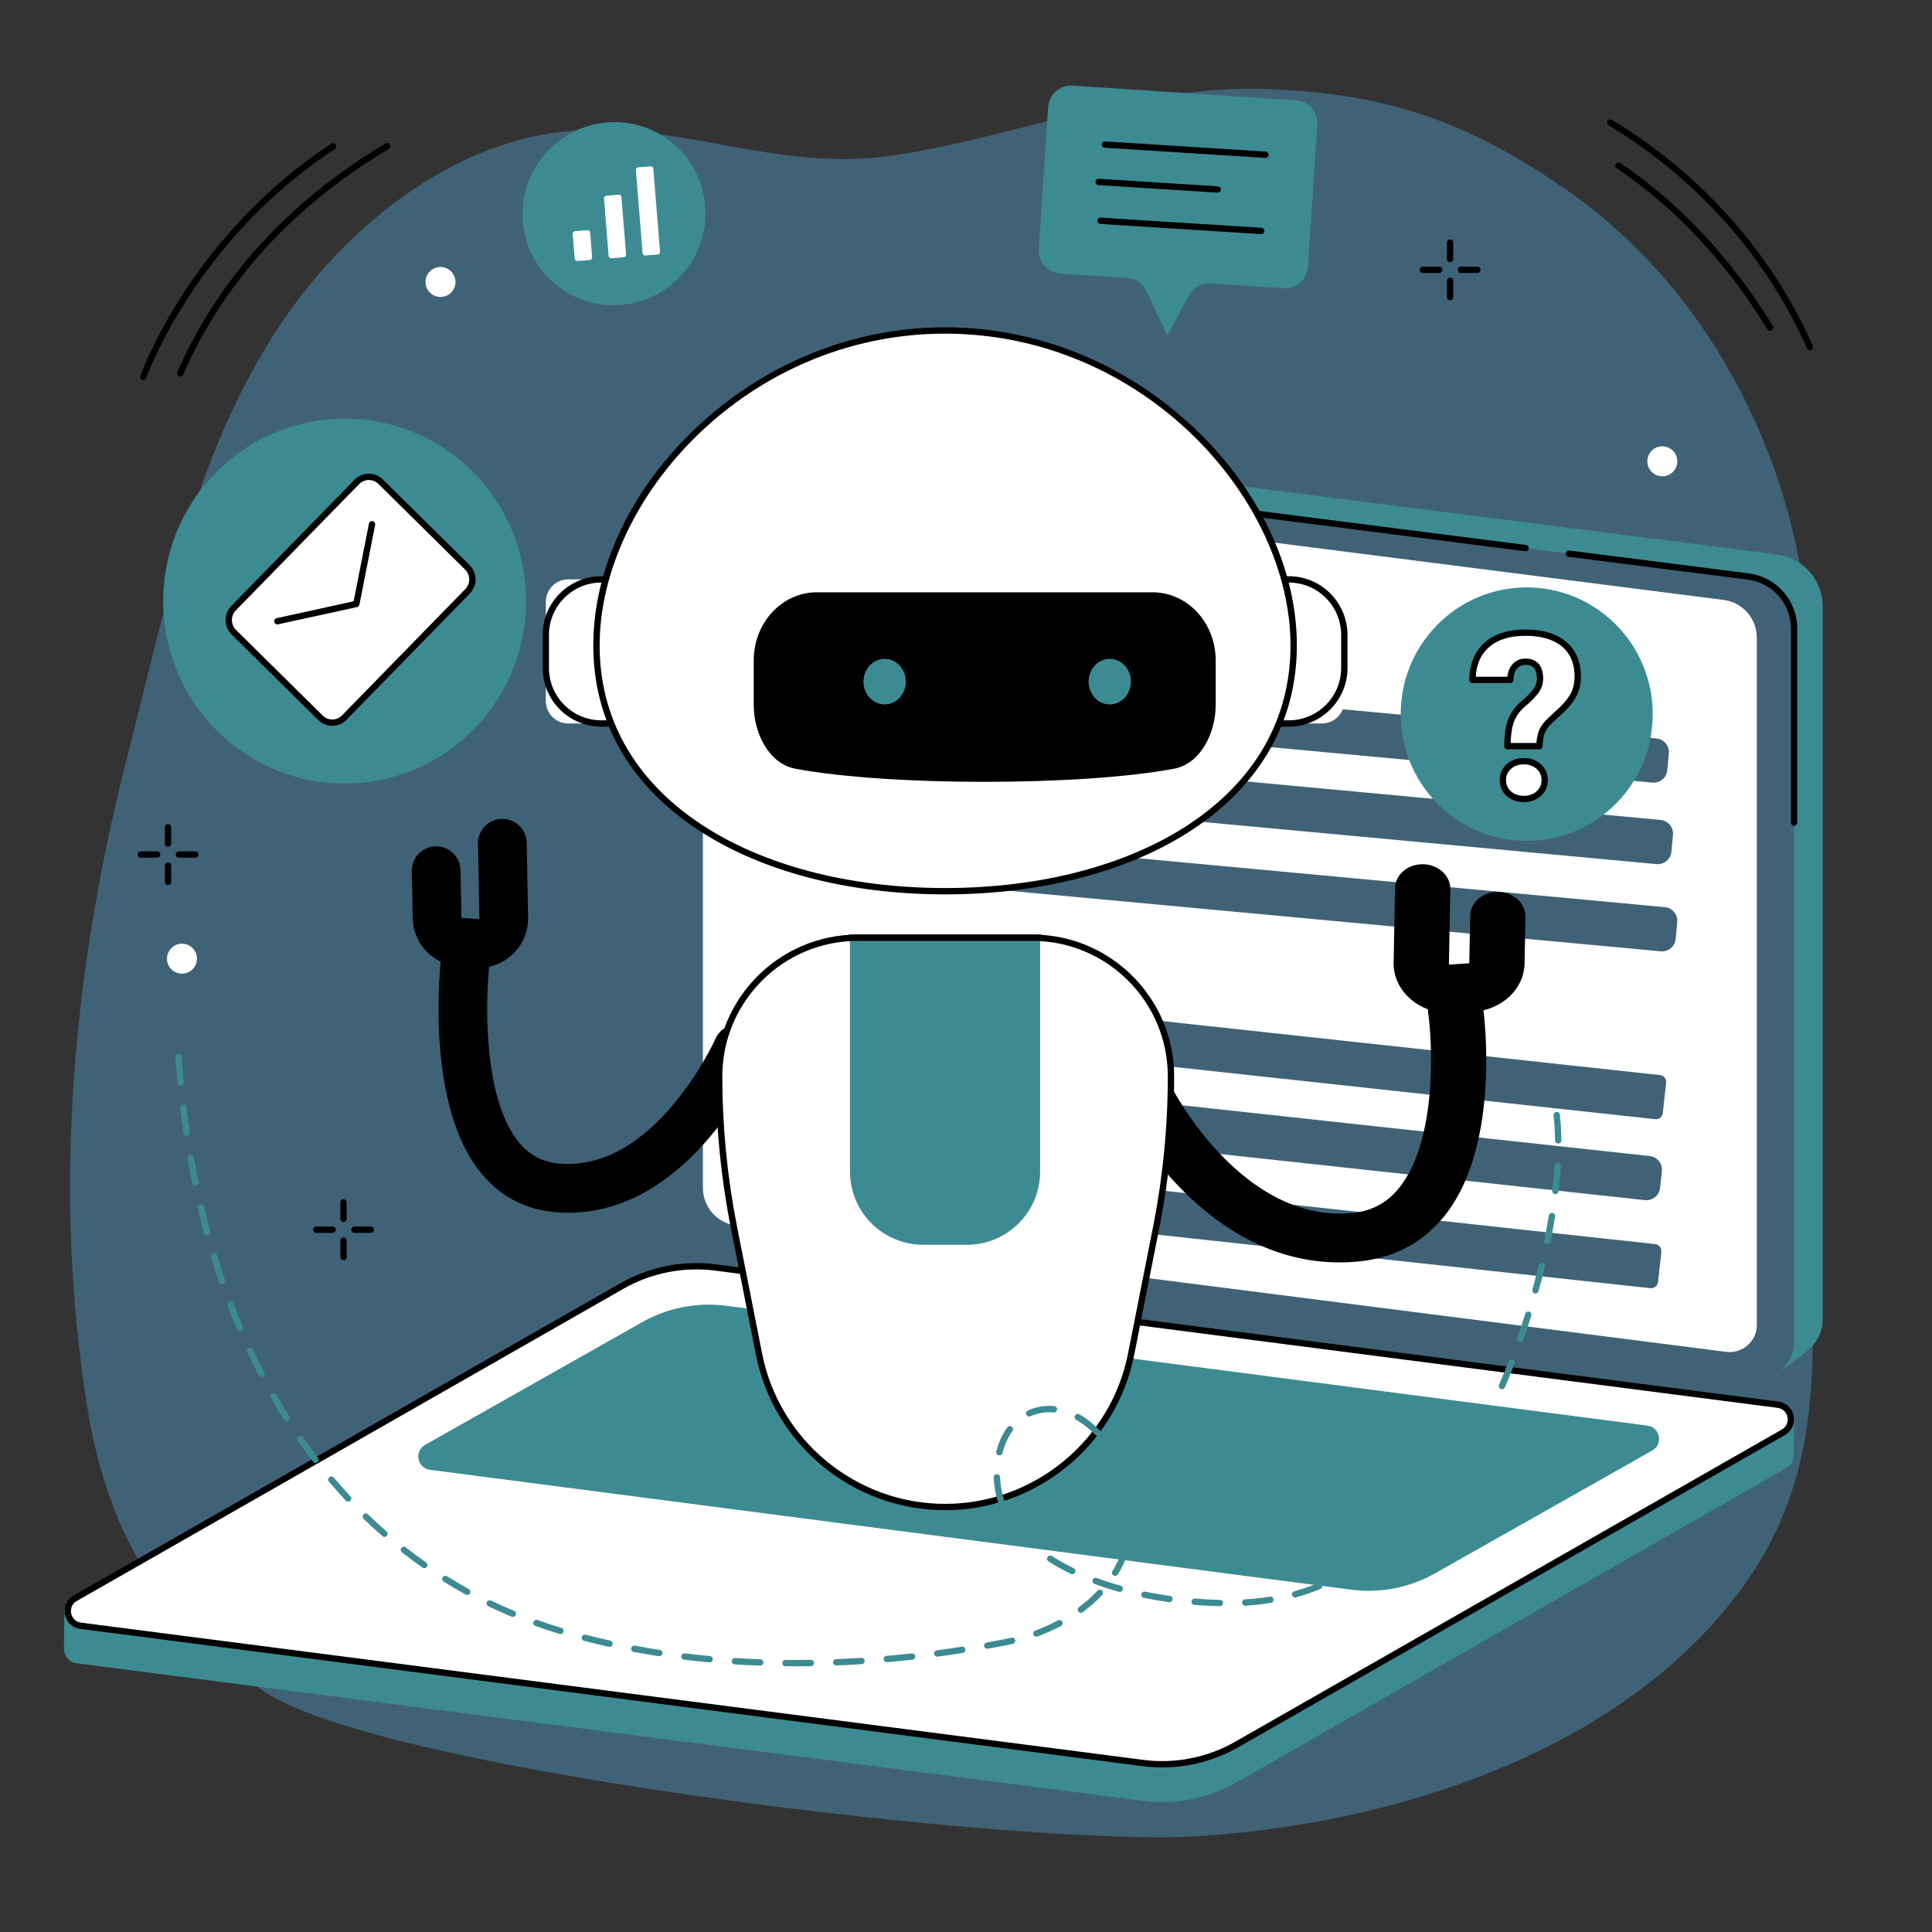 <svg xmlns="http://www.w3.org/2000/svg" xmlns:xlink="http://www.w3.org/1999/xlink" width="1000" viewBox="0 0 750 750" height="1000" preserveAspectRatio="xMidYMid meet"><rect x="0" y="0" width="750" height="750" fill="#333333" stroke="none"/><defs><clipPath id="d2ff3117e0"><path d="M 263 163 L 707.875 163 L 707.875 533 L 263 533 Z M 263 163 " clip-rule="nonzero"></path></clipPath></defs><path fill="#406277" d="M 431.855 41.02 C 403.543 47.145 375.73 55.973 346.66 60.363 C 301.074 67.25 262.074 46.082 217.773 51.203 C 174.898 56.152 136.113 87.145 111.797 121.707 C 76.066 172.512 64.957 233.363 49.773 292.289 C 28.367 375.367 20.242 461.32 33.926 546.613 C 41.047 591.008 60.797 630.402 103.84 657.457 C 152.836 688.254 399.184 717.051 465.395 712.797 C 534.926 708.328 617.871 684.434 667.074 627.941 C 707.039 582.055 704.465 538.367 703.27 482.652 C 701.652 407.359 704.258 332.043 702.629 256.746 C 701.152 188.406 668.32 116.066 609.273 74.551 C 570.766 47.469 538.688 36.223 491.832 34.578 C 471.219 33.855 451.418 36.785 431.855 41.02 " fill-opacity="1" fill-rule="nonzero"></path><g clip-path="url(#d2ff3117e0)"><path fill="#3d8b92" d="M 691.012 532.445 L 287.27 476.301 C 277.133 475.004 269.535 466.379 269.535 456.164 L 263.996 174.547 C 263.996 174.547 273.199 167.914 278.418 165.371 C 281.07 164.074 284.129 163.512 287.309 163.918 L 689.844 215.25 C 699.984 216.547 707.582 225.168 707.582 235.391 L 707.582 511.984 C 707.582 516.934 705.32 521.297 701.82 524.172 C 698.602 526.824 691.012 532.445 691.012 532.445 " fill-opacity="1" fill-rule="nonzero"></path></g><path fill="#406277" d="M 678.688 536.188 L 276.148 484.852 C 266.012 483.559 258.414 474.934 258.414 464.715 L 258.414 188.117 C 258.414 178.613 266.758 171.266 276.188 172.469 L 678.727 223.801 C 688.867 225.098 696.461 233.723 696.461 243.945 L 696.461 520.543 C 696.461 530.043 688.117 537.391 678.688 536.188 " fill-opacity="1" fill-rule="nonzero"></path><path fill="#000000" d="M 696.457 320.57 C 695.777 320.57 695.227 320.023 695.227 319.344 L 695.227 243.945 C 695.227 234.371 688.066 226.234 678.566 225.027 L 608.906 216.145 C 608.23 216.055 607.758 215.441 607.844 214.766 C 607.93 214.09 608.535 213.617 609.215 213.703 L 678.879 222.59 C 689.605 223.953 697.688 233.137 697.688 243.945 L 697.688 319.344 C 697.688 320.023 697.133 320.57 696.457 320.57 " fill-opacity="1" fill-rule="nonzero"></path><path fill="#000000" d="M 258.418 250.527 C 257.738 250.527 257.188 249.973 257.188 249.297 L 257.188 188.117 C 257.188 183.234 259.289 178.582 262.953 175.355 C 266.617 172.125 271.5 170.633 276.344 171.25 L 592.371 211.551 C 593.051 211.637 593.52 212.25 593.438 212.93 C 593.352 213.602 592.73 214.074 592.059 213.988 L 276.035 173.691 C 271.883 173.156 267.715 174.438 264.578 177.199 C 261.445 179.965 259.645 183.941 259.645 188.117 L 259.645 249.297 C 259.645 249.973 259.098 250.527 258.418 250.527 " fill-opacity="1" fill-rule="nonzero"></path><path fill="#ffffff" d="M 670.133 524.789 L 285.766 475.77 C 278.395 474.832 272.871 468.555 272.871 461.125 L 272.871 194.324 C 272.871 187.977 278.445 183.07 284.742 183.871 L 669.105 232.891 C 676.473 233.832 682 240.102 682 247.535 L 682 514.34 C 682 520.684 676.426 525.59 670.133 524.789 " fill-opacity="1" fill-rule="nonzero"></path><path fill="#3d8b92" d="M 443.848 699.086 L 29.852 645.695 C 26.609 645.277 24.785 642.566 24.824 639.855 C 24.855 637.984 25.008 624.805 25.008 624.805 L 243.906 499.664 C 254.875 493.398 269.062 490.98 281.59 492.586 L 690.355 545.316 C 692.82 545.633 694.93 547.23 695.906 549.512 L 696.562 551.051 C 696.562 551.051 696.211 562.039 696.352 564.609 C 696.465 566.613 695.566 568.688 693.457 569.887 L 480.055 691.902 C 469.082 698.168 456.379 700.688 443.848 699.086 " fill-opacity="1" fill-rule="nonzero"></path><path fill="#ffffff" d="M 443.844 684.422 L 31.332 631.133 C 25.855 630.43 24.418 623.168 29.211 620.43 L 241.469 499.199 C 252.438 492.934 265.145 490.414 277.676 492.02 L 690.188 545.305 C 695.664 546.008 697.102 553.27 692.309 556.012 L 480.051 677.242 C 469.082 683.504 456.375 686.023 443.844 684.422 " fill-opacity="1" fill-rule="nonzero"></path><path fill="#000000" d="M 444 683.203 C 456.191 684.762 468.773 682.266 479.441 676.168 L 691.707 554.938 C 693.789 553.75 694.203 551.676 693.898 550.133 C 693.59 548.59 692.414 546.828 690.035 546.523 L 277.516 493.238 C 265.332 491.676 252.75 494.172 242.082 500.266 L 29.82 621.496 C 27.738 622.688 27.32 624.762 27.625 626.305 C 27.934 627.848 29.105 629.605 31.488 629.91 L 444.008 683.203 Z M 451.141 686.113 C 448.652 686.113 446.164 685.957 443.695 685.641 C 443.688 685.641 443.688 685.641 443.688 685.641 L 31.172 632.348 C 28.148 631.961 25.809 629.777 25.215 626.781 C 24.621 623.789 25.949 620.879 28.598 619.359 L 240.863 498.129 C 251.988 491.773 265.121 489.172 277.832 490.801 L 690.348 544.086 C 693.375 544.473 695.719 546.656 696.309 549.652 C 696.902 552.648 695.578 555.562 692.926 557.074 L 480.664 678.305 C 471.699 683.426 461.438 686.113 451.141 686.113 " fill-opacity="1" fill-rule="nonzero"></path><path fill="#3d8b92" d="M 524.613 617.125 L 166.91 570.582 C 161.965 569.949 160.664 563.391 164.992 560.914 L 249.098 513.363 C 259.004 507.703 270.484 505.43 281.801 506.879 L 639.5 553.422 C 644.449 554.055 645.75 560.621 641.418 563.09 L 557.309 610.645 C 547.406 616.301 535.926 618.578 524.613 617.125 " fill-opacity="1" fill-rule="nonzero"></path><path fill="#406277" d="M 347.473 468.242 L 640.695 500.074 C 642.168 500.234 643.492 499.168 643.652 497.699 L 644.934 485.91 C 645.094 484.438 644.027 483.117 642.559 482.957 L 349.332 451.125 C 347.859 450.969 346.535 452.031 346.379 453.5 L 345.098 465.289 C 344.938 466.762 346.004 468.086 347.473 468.242 " fill-opacity="1" fill-rule="nonzero"></path><path fill="#406277" d="M 380.906 437.922 L 638.566 465.891 C 641.496 466.207 644.129 464.094 644.445 461.164 L 645.152 454.652 C 645.469 451.723 643.355 449.09 640.426 448.773 L 382.762 420.805 C 379.836 420.488 377.203 422.602 376.887 425.535 L 376.18 432.043 C 375.863 434.973 377.977 437.605 380.906 437.922 " fill-opacity="1" fill-rule="nonzero"></path><path fill="#406277" d="M 310.059 398.371 L 642.551 434.465 C 644.023 434.621 645.348 433.559 645.508 432.09 L 646.785 420.301 C 646.945 418.828 645.883 417.508 644.41 417.348 L 311.914 381.254 C 310.441 381.094 309.121 382.156 308.961 383.633 L 307.684 395.418 C 307.523 396.895 308.586 398.211 310.059 398.371 " fill-opacity="1" fill-rule="nonzero"></path><path fill="#406277" d="M 356.297 342.512 L 644.695 369.301 C 647.633 369.574 650.223 367.418 650.5 364.484 L 651.105 357.961 C 651.379 355.027 649.223 352.426 646.289 352.156 L 357.891 325.371 C 354.957 325.098 352.359 327.258 352.086 330.188 L 351.48 336.711 C 351.207 339.637 353.363 342.242 356.297 342.512 " fill-opacity="1" fill-rule="nonzero"></path><path fill="#406277" d="M 384.969 311.473 L 643.039 335.441 C 645.973 335.711 648.57 333.559 648.844 330.625 L 649.449 324.102 C 649.719 321.168 647.562 318.57 644.625 318.297 L 386.562 294.328 C 383.633 294.055 381.031 296.211 380.762 299.148 L 380.156 305.668 C 379.883 308.602 382.043 311.199 384.969 311.473 " fill-opacity="1" fill-rule="nonzero"></path><path fill="#406277" d="M 313.707 273.367 L 641.441 303.805 C 644.371 304.082 646.969 301.922 647.242 298.992 L 647.852 292.469 C 648.121 289.535 645.965 286.938 643.031 286.66 L 315.297 256.227 C 312.363 255.949 309.766 258.109 309.492 261.039 L 308.887 267.562 C 308.613 270.496 310.77 273.094 313.707 273.367 " fill-opacity="1" fill-rule="nonzero"></path><path fill="#000000" d="M 170.266 395.473 C 170.609 414 173.715 439.023 186.332 454.867 C 193.609 464 203.082 469.234 214.5 470.434 C 265.754 475.809 293.875 413.559 295.047 410.906 C 297.16 406.125 295 400.543 290.219 398.434 C 285.445 396.324 279.867 398.477 277.746 403.25 C 277.516 403.77 254.004 455.555 216.473 451.617 C 210.203 450.957 205.184 448.164 201.133 443.082 C 187.258 425.66 188.445 387.094 190.074 373.707 C 190.707 368.52 187.012 363.801 181.824 363.172 C 176.641 362.539 171.922 366.234 171.293 371.418 C 171.176 372.371 170.023 382.277 170.266 395.473 " fill-opacity="1" fill-rule="nonzero"></path><path fill="#000000" d="M 159.867 338.168 L 160.203 356.332 C 160.387 366.258 167.984 374.348 177.879 375.152 L 184.211 375.664 C 189.617 376.105 194.988 374.227 198.941 370.512 C 202.895 366.801 205.105 361.559 205.004 356.133 L 204.469 327.16 C 204.371 321.938 200.059 317.781 194.836 317.879 C 189.613 317.977 185.453 322.285 185.551 327.508 L 186.09 356.484 C 186.09 356.539 186.09 356.625 185.988 356.723 C 185.883 356.82 185.797 356.812 185.746 356.809 L 179.414 356.293 C 179.246 356.277 179.121 356.145 179.117 355.98 L 178.781 337.82 C 178.684 332.594 174.371 328.438 169.148 328.535 C 163.926 328.633 159.77 332.945 159.867 338.168 " fill-opacity="1" fill-rule="nonzero"></path><path fill="#000000" d="M 576.938 414.895 C 576.594 433.43 573.133 458.441 558.855 474.254 C 550.625 483.371 539.887 488.582 526.938 489.75 C 468.801 495 436.738 432.676 435.402 430.02 C 432.988 425.238 435.434 419.652 440.848 417.555 C 446.258 415.457 452.598 417.625 455.012 422.402 C 455.273 422.926 482.082 474.773 524.656 470.93 C 531.762 470.289 537.453 467.508 542.035 462.434 C 557.734 445.047 556.289 406.473 554.41 393.078 C 553.68 387.887 557.859 383.184 563.742 382.566 C 569.625 381.945 574.984 385.652 575.711 390.844 C 575.844 391.793 577.18 401.699 576.938 414.895 " fill-opacity="1" fill-rule="nonzero"></path><path fill="#000000" d="M 592.172 355.879 L 591.836 374.043 C 591.648 383.965 583.051 392.039 571.828 392.816 L 564.648 393.312 C 558.512 393.742 552.418 391.852 547.918 388.129 C 543.422 384.398 540.902 379.152 541.004 373.73 L 541.539 344.758 C 541.637 339.535 546.52 335.391 552.445 335.496 C 558.371 335.609 563.098 339.93 563 345.152 L 562.465 374.129 C 562.465 374.18 562.465 374.27 562.582 374.367 C 562.699 374.465 562.797 374.457 562.863 374.453 L 570.039 373.953 C 570.227 373.941 570.367 373.809 570.371 373.645 L 570.715 355.48 C 570.809 350.254 575.691 346.109 581.617 346.223 C 587.547 346.328 592.27 350.656 592.172 355.879 " fill-opacity="1" fill-rule="nonzero"></path><path fill="#ffffff" d="M 513.156 280.859 L 493.164 280.859 L 493.164 224.918 L 513.156 224.918 C 517.965 224.918 521.863 228.82 521.863 233.629 L 521.863 272.152 C 521.863 276.961 517.965 280.859 513.156 280.859 " fill-opacity="1" fill-rule="nonzero"></path><path fill="#000000" d="M 494.391 279.625 L 500.312 279.625 C 511.523 279.625 520.637 270.512 520.637 259.309 L 520.637 246.469 C 520.637 235.266 511.523 226.145 500.312 226.145 L 494.391 226.145 Z M 500.312 282.086 L 493.164 282.086 C 492.484 282.086 491.934 281.535 491.934 280.859 L 491.934 224.918 C 491.934 224.238 492.484 223.688 493.164 223.688 L 500.312 223.688 C 512.875 223.688 523.098 233.906 523.098 246.469 L 523.098 259.309 C 523.098 271.867 512.875 282.086 500.312 282.086 " fill-opacity="1" fill-rule="nonzero"></path><path fill="#ffffff" d="M 220.594 280.855 L 240.59 280.855 L 240.59 224.918 L 220.594 224.918 C 215.785 224.918 211.887 228.816 211.887 233.621 L 211.887 272.148 C 211.887 276.957 215.785 280.855 220.594 280.855 " fill-opacity="1" fill-rule="nonzero"></path><path fill="#000000" d="M 233.438 226.148 C 222.23 226.148 213.113 235.262 213.113 246.473 L 213.113 259.305 C 213.113 270.512 222.23 279.629 233.438 279.629 L 239.359 279.629 L 239.359 226.148 Z M 240.586 282.09 L 233.438 282.09 C 220.875 282.09 210.656 271.867 210.656 259.305 L 210.656 246.473 C 210.656 233.91 220.875 223.688 233.438 223.688 L 240.586 223.688 C 241.266 223.688 241.816 224.242 241.816 224.918 L 241.816 280.859 C 241.816 281.535 241.266 282.09 240.586 282.09 " fill-opacity="1" fill-rule="nonzero"></path><path fill="#ffffff" d="M 231.547 250.574 C 231.547 190.469 292.137 128.285 366.875 128.285 C 441.617 128.285 502.207 190.469 502.207 250.574 C 502.207 310.688 441.617 345.965 366.875 345.965 C 292.137 345.965 231.547 310.688 231.547 250.574 " fill-opacity="1" fill-rule="nonzero"></path><path fill="#000000" d="M 366.875 129.52 C 290.125 129.52 232.777 193.434 232.777 250.574 C 232.777 278.801 246.293 302.734 271.867 319.789 C 295.988 335.879 329.73 344.734 366.875 344.734 C 404.023 344.734 437.762 335.879 461.883 319.789 C 487.453 302.734 500.973 278.801 500.973 250.574 C 500.973 193.434 443.625 129.52 366.875 129.52 Z M 366.875 347.199 C 329.25 347.199 295.02 338.191 270.5 321.832 C 244.211 304.301 230.316 279.664 230.316 250.574 C 230.316 220.777 244.906 189.945 270.34 165.996 C 297.008 140.887 331.293 127.059 366.875 127.059 C 402.457 127.059 436.742 140.887 463.41 165.996 C 488.844 189.945 503.438 220.777 503.438 250.574 C 503.438 279.664 489.543 304.301 463.25 321.832 C 438.73 338.191 404.5 347.199 366.875 347.199 " fill-opacity="1" fill-rule="nonzero"></path><path fill="#ffffff" d="M 400.773 364.023 L 332.977 364.023 C 303.266 364.023 279.176 388.109 279.176 417.828 C 279.176 437.457 281.094 457.043 284.895 476.301 L 294.641 525.664 C 301.453 560.164 331.707 585.031 366.875 585.031 C 402.043 585.031 432.297 560.164 439.109 525.664 L 448.855 476.301 C 452.66 457.043 454.574 437.457 454.574 417.828 C 454.574 388.109 430.488 364.023 400.773 364.023 " fill-opacity="1" fill-rule="nonzero"></path><path fill="#000000" d="M 332.977 365.254 C 303.988 365.254 280.406 388.84 280.406 417.828 C 280.406 437.332 282.324 456.926 286.098 476.062 L 295.848 525.426 C 302.527 559.25 332.398 583.801 366.875 583.801 C 401.352 583.801 431.223 559.25 437.906 525.426 L 447.652 476.062 C 451.43 456.926 453.344 437.332 453.344 417.828 C 453.344 388.84 429.762 365.254 400.773 365.254 Z M 366.875 586.262 C 331.227 586.262 300.34 560.875 293.434 525.902 L 283.688 476.539 C 279.875 457.246 277.945 437.492 277.945 417.828 C 277.945 387.48 302.637 362.793 332.977 362.793 L 400.773 362.793 C 431.121 362.793 455.805 387.48 455.805 417.828 C 455.805 437.492 453.875 457.246 450.062 476.539 L 440.316 525.902 C 433.414 560.875 402.527 586.262 366.875 586.262 " fill-opacity="1" fill-rule="nonzero"></path><path fill="#3d8b92" d="M 375.344 483.23 L 358.41 483.23 C 342.703 483.23 329.973 470.504 329.973 454.801 L 329.973 364.023 L 403.777 364.023 L 403.777 454.801 C 403.777 470.504 391.047 483.23 375.344 483.23 " fill-opacity="1" fill-rule="nonzero"></path><path fill="#000000" d="M 403.777 365.254 L 329.973 365.254 C 329.293 365.254 328.746 364.699 328.746 364.023 C 328.746 363.344 329.293 362.793 329.973 362.793 L 403.777 362.793 C 404.457 362.793 405.008 363.344 405.008 364.023 C 405.008 364.699 404.457 365.254 403.777 365.254 " fill-opacity="1" fill-rule="nonzero"></path><path fill="#000000" d="M 447.422 229.93 L 317.102 229.93 C 303.566 229.93 292.594 241.754 292.594 256.348 L 292.594 273.578 C 292.594 284.699 298.531 296.496 308.77 298.422 C 344.887 305.207 419.641 305.207 455.754 298.422 C 465.996 296.496 471.934 284.699 471.934 273.578 L 471.934 256.348 C 471.934 241.754 460.961 229.93 447.422 229.93 " fill-opacity="1" fill-rule="nonzero"></path><path fill="#3d8b92" d="M 351.645 264.605 C 351.645 269.496 347.969 273.461 343.43 273.461 C 338.898 273.461 335.215 269.496 335.215 264.605 C 335.215 259.719 338.898 255.762 343.43 255.762 C 347.969 255.762 351.645 259.719 351.645 264.605 " fill-opacity="1" fill-rule="nonzero"></path><path fill="#3d8b92" d="M 439.02 264.605 C 439.02 269.496 435.34 273.461 430.809 273.461 C 426.27 273.461 422.594 269.496 422.594 264.605 C 422.594 259.719 426.27 255.762 430.809 255.762 C 435.34 255.762 439.02 259.719 439.02 264.605 " fill-opacity="1" fill-rule="nonzero"></path><path fill="#3d8b92" d="M 498.242 111.887 L 470.004 110.027 C 466.527 109.801 463.234 111.621 461.566 114.684 L 453.125 130.266 L 445.055 113.02 C 443.68 110.074 440.805 108.105 437.555 107.895 L 411.59 106.184 C 406.664 105.863 402.941 101.609 403.27 96.691 L 406.895 41.57 C 407.219 36.645 411.469 32.922 416.391 33.242 L 503.043 38.949 C 507.961 39.273 511.688 43.527 511.367 48.445 L 507.734 103.566 C 507.414 108.488 503.164 112.215 498.242 111.887 " fill-opacity="1" fill-rule="nonzero"></path><path fill="#000000" d="M 491.266 61.297 C 491.242 61.297 491.211 61.297 491.188 61.297 L 428.844 57.355 C 428.164 57.312 427.652 56.73 427.695 56.051 C 427.734 55.375 428.301 54.859 429.004 54.902 L 491.34 58.848 C 492.016 58.883 492.531 59.473 492.492 60.148 C 492.449 60.801 491.91 61.297 491.266 61.297 " fill-opacity="1" fill-rule="nonzero"></path><path fill="#000000" d="M 472.695 74.789 C 472.672 74.789 472.645 74.789 472.617 74.781 L 426.414 71.863 C 425.738 71.82 425.227 71.234 425.266 70.559 C 425.305 69.883 425.875 69.367 426.57 69.41 L 472.773 72.328 C 473.449 72.371 473.965 72.957 473.918 73.633 C 473.879 74.285 473.336 74.789 472.695 74.789 " fill-opacity="1" fill-rule="nonzero"></path><path fill="#000000" d="M 489.582 90.879 C 489.555 90.879 489.527 90.879 489.5 90.879 L 427.164 86.938 C 426.48 86.898 425.965 86.312 426.012 85.633 C 426.055 84.953 426.629 84.441 427.316 84.48 L 489.656 88.422 C 490.336 88.465 490.852 89.047 490.809 89.73 C 490.766 90.379 490.227 90.879 489.582 90.879 " fill-opacity="1" fill-rule="nonzero"></path><path fill="#3d8b92" d="M 84.449 283.875 C 56.691 256.465 56.281 211.617 83.535 183.703 C 110.785 155.785 155.379 155.375 183.137 182.781 C 210.891 210.188 211.301 255.035 184.051 282.953 C 156.797 310.871 112.207 311.281 84.449 283.875 " fill-opacity="1" fill-rule="nonzero"></path><path fill="#ffffff" d="M 181.512 229.539 L 133.668 278.551 C 131.137 281.145 126.988 281.18 124.406 278.637 L 90.754 245.406 C 88.172 242.859 88.137 238.688 90.668 236.09 L 138.512 187.082 C 141.047 184.488 145.191 184.449 147.773 186.996 L 181.426 220.227 C 184.008 222.773 184.047 226.945 181.512 229.539 " fill-opacity="1" fill-rule="nonzero"></path><path fill="#000000" d="M 143.184 186.344 C 143.168 186.344 143.152 186.344 143.137 186.344 C 141.719 186.355 140.387 186.926 139.395 187.945 L 91.547 236.957 C 89.488 239.062 89.52 242.465 91.617 244.531 L 125.27 277.762 C 126.285 278.766 127.605 279.309 129.043 279.293 C 130.461 279.281 131.793 278.715 132.785 277.695 L 180.633 228.684 C 182.688 226.574 182.656 223.176 180.562 221.105 L 146.906 187.875 C 145.906 186.883 144.586 186.344 143.184 186.344 Z M 128.992 281.754 C 126.941 281.754 125.008 280.961 123.543 279.516 L 89.891 246.281 C 86.832 243.266 86.789 238.309 89.789 235.234 L 137.633 186.223 C 139.09 184.734 141.035 183.902 143.113 183.887 C 145.176 183.863 147.152 184.66 148.637 186.125 L 182.289 219.352 C 185.344 222.375 185.391 227.328 182.391 230.402 L 134.547 279.41 C 133.09 280.902 131.145 281.738 129.062 281.754 C 129.039 281.754 129.016 281.754 128.992 281.754 " fill-opacity="1" fill-rule="nonzero"></path><path fill="#000000" d="M 107.684 242.395 C 107.117 242.395 106.609 242 106.48 241.422 C 106.336 240.762 106.758 240.109 107.422 239.965 L 137.957 233.277 C 138.621 233.133 139.277 233.555 139.422 234.219 C 139.566 234.883 139.148 235.535 138.484 235.684 L 107.945 242.363 C 107.855 242.383 107.77 242.395 107.684 242.395 " fill-opacity="1" fill-rule="nonzero"></path><path fill="#000000" d="M 138.348 235.582 C 138.27 235.582 138.188 235.57 138.109 235.555 C 137.441 235.422 137.008 234.777 137.141 234.113 L 143.223 203.281 C 143.355 202.613 144.008 202.184 144.668 202.309 C 145.336 202.445 145.766 203.09 145.637 203.754 L 139.555 234.586 C 139.438 235.172 138.926 235.582 138.348 235.582 " fill-opacity="1" fill-rule="nonzero"></path><path fill="#3d8b92" d="M 558.391 312.344 C 539.113 293.305 538.824 262.148 557.762 242.758 C 576.688 223.363 607.664 223.082 626.941 242.117 C 646.223 261.156 646.508 292.312 627.578 311.703 C 608.648 331.094 577.672 331.379 558.391 312.344 " fill-opacity="1" fill-rule="nonzero"></path><path fill="#ffffff" d="M 583.41 302.832 C 583.41 300.695 584.188 298.941 585.73 297.562 C 587.281 296.191 589.215 295.5 591.527 295.5 C 593.844 295.5 595.777 296.191 597.32 297.562 C 598.867 298.941 599.645 300.695 599.645 302.832 C 599.645 304.977 598.867 306.738 597.32 308.109 C 595.777 309.484 593.844 310.172 591.527 310.172 C 589.215 310.172 587.281 309.484 585.73 308.109 C 584.188 306.738 583.41 304.977 583.41 302.832 Z M 585.191 289.645 C 585.191 285.422 585.668 282.09 586.625 279.641 C 587.578 277.195 589.125 275.074 591.266 273.281 C 593.406 271.488 595.035 269.848 596.148 268.355 C 597.266 266.867 597.82 265.227 597.82 263.43 C 597.82 259.062 595.938 256.879 592.18 256.879 C 590.445 256.879 589.039 257.516 587.965 258.789 C 586.895 260.059 586.336 261.781 586.277 263.953 L 571.605 263.953 C 571.664 258.164 573.488 253.66 577.078 250.434 C 580.66 247.207 585.695 245.598 592.18 245.598 C 598.629 245.598 603.625 247.082 607.172 250.062 C 610.719 253.043 612.488 257.281 612.488 262.781 C 612.488 265.184 612.012 267.367 611.059 269.336 C 610.105 271.301 608.57 273.312 606.457 275.367 L 601.465 280.012 C 600.047 281.371 599.062 282.766 598.516 284.195 C 597.969 285.629 597.66 287.441 597.605 289.645 L 585.191 289.645 " fill-opacity="1" fill-rule="nonzero"></path><path fill="#000000" d="M 586.438 288.41 L 596.434 288.41 C 596.566 286.602 596.875 285.035 597.371 283.758 C 597.984 282.16 599.07 280.602 600.617 279.117 L 605.621 274.461 C 607.602 272.539 609.062 270.621 609.953 268.793 C 610.82 267 611.262 264.98 611.262 262.777 C 611.262 257.613 609.664 253.762 606.387 251 C 603.086 248.227 598.305 246.82 592.184 246.82 C 586.047 246.82 581.238 248.344 577.898 251.344 C 574.809 254.125 573.16 257.855 572.883 262.719 L 585.129 262.719 C 585.359 260.812 585.988 259.227 587.027 257.996 C 588.34 256.434 590.074 255.648 592.184 255.648 C 594.75 255.648 599.055 256.656 599.055 263.43 C 599.055 265.484 598.41 267.391 597.141 269.094 C 595.973 270.652 594.266 272.379 592.059 274.223 C 590.086 275.875 588.645 277.848 587.773 280.082 C 586.973 282.137 586.523 284.938 586.438 288.41 Z M 597.609 290.875 L 585.195 290.875 C 584.512 290.875 583.965 290.32 583.965 289.641 C 583.965 285.281 584.473 281.766 585.48 279.191 C 586.508 276.562 588.188 274.258 590.477 272.336 C 592.535 270.613 594.113 269.027 595.168 267.621 C 596.125 266.336 596.594 264.965 596.594 263.43 C 596.594 258.711 594.234 258.105 592.184 258.105 C 590.816 258.105 589.746 258.586 588.914 259.578 C 588.027 260.625 587.559 262.105 587.508 263.98 C 587.488 264.648 586.945 265.18 586.277 265.18 L 571.609 265.18 C 571.281 265.18 570.969 265.047 570.738 264.816 C 570.508 264.582 570.375 264.27 570.379 263.938 C 570.445 257.82 572.418 252.965 576.258 249.516 C 580.062 246.098 585.422 244.359 592.184 244.359 C 598.902 244.359 604.211 245.961 607.965 249.121 C 611.785 252.332 613.723 256.926 613.723 262.777 C 613.723 265.355 613.203 267.738 612.164 269.867 C 611.152 271.953 609.52 274.102 607.316 276.242 L 602.305 280.906 C 601.043 282.121 600.145 283.383 599.668 284.633 C 599.168 285.934 598.891 287.625 598.836 289.672 C 598.824 290.34 598.27 290.875 597.609 290.875 Z M 591.527 296.727 C 589.508 296.727 587.879 297.301 586.555 298.48 C 585.27 299.621 584.645 301.047 584.645 302.832 C 584.645 304.621 585.27 306.047 586.555 307.191 C 587.879 308.363 589.504 308.938 591.527 308.938 C 593.551 308.938 595.18 308.363 596.508 307.191 C 597.793 306.047 598.418 304.621 598.418 302.832 C 598.418 301.047 597.793 299.621 596.508 298.48 C 595.18 297.301 593.551 296.727 591.527 296.727 Z M 591.527 311.398 C 588.918 311.398 586.691 310.598 584.922 309.027 C 583.105 307.418 582.188 305.332 582.188 302.832 C 582.188 300.336 583.105 298.254 584.922 296.641 C 586.691 295.066 588.918 294.27 591.527 294.27 C 594.145 294.27 596.367 295.066 598.141 296.641 C 599.957 298.254 600.871 300.34 600.871 302.832 C 600.871 305.332 599.957 307.418 598.141 309.027 C 596.367 310.598 594.145 311.398 591.527 311.398 " fill-opacity="1" fill-rule="nonzero"></path><path fill="#3d8b92" d="M 202.961 85.961 C 201.406 66.406 215.996 49.203 235.543 47.539 C 255.09 45.871 272.195 60.375 273.75 79.926 C 275.301 99.484 260.715 116.688 241.168 118.352 C 221.621 120.016 204.512 105.516 202.961 85.961 " fill-opacity="1" fill-rule="nonzero"></path><path fill="#ffffff" d="M 247.758 64.953 L 252.543 64.566 C 253.09 64.523 253.57 64.934 253.613 65.48 L 256.223 97.73 C 256.266 98.281 255.855 98.762 255.309 98.801 L 250.523 99.191 C 249.973 99.238 249.496 98.828 249.449 98.281 L 246.844 66.027 C 246.801 65.48 247.207 65 247.758 64.953 " fill-opacity="1" fill-rule="nonzero"></path><path fill="#ffffff" d="M 235.383 75.973 L 240.168 75.59 C 240.715 75.543 241.195 75.949 241.238 76.5 L 243.043 98.801 C 243.086 99.348 242.676 99.828 242.129 99.871 L 237.344 100.262 C 236.797 100.305 236.316 99.895 236.27 99.348 L 234.469 77.047 C 234.426 76.5 234.832 76.016 235.383 75.973 " fill-opacity="1" fill-rule="nonzero"></path><path fill="#ffffff" d="M 223.23 89.746 L 228.016 89.359 C 228.566 89.312 229.047 89.723 229.09 90.27 L 229.863 99.863 C 229.91 100.41 229.5 100.895 228.953 100.938 L 224.168 101.324 C 223.617 101.367 223.137 100.961 223.094 100.41 L 222.316 90.816 C 222.273 90.266 222.684 89.789 223.23 89.746 " fill-opacity="1" fill-rule="nonzero"></path><path fill="#000000" d="M 65.227 328.73 C 64.551 328.73 64 328.18 64 327.5 L 64 321.137 C 64 320.461 64.551 319.91 65.227 319.91 C 65.906 319.91 66.457 320.461 66.457 321.137 L 66.457 327.5 C 66.457 328.18 65.906 328.73 65.227 328.73 " fill-opacity="1" fill-rule="nonzero"></path><path fill="#000000" d="M 65.227 343.547 C 64.551 343.547 64 342.996 64 342.316 L 64 335.957 C 64 335.277 64.551 334.727 65.227 334.727 C 65.906 334.727 66.457 335.277 66.457 335.957 L 66.457 342.316 C 66.457 342.996 65.906 343.547 65.227 343.547 " fill-opacity="1" fill-rule="nonzero"></path><path fill="#000000" d="M 61 332.957 L 54.637 332.957 C 53.961 332.957 53.41 332.41 53.41 331.727 C 53.41 331.047 53.961 330.5 54.637 330.5 L 61 330.5 C 61.68 330.5 62.23 331.047 62.23 331.727 C 62.23 332.41 61.68 332.957 61 332.957 " fill-opacity="1" fill-rule="nonzero"></path><path fill="#000000" d="M 75.816 332.957 L 69.457 332.957 C 68.777 332.957 68.227 332.41 68.227 331.727 C 68.227 331.047 68.777 330.5 69.457 330.5 L 75.816 330.5 C 76.496 330.5 77.047 331.047 77.047 331.727 C 77.047 332.41 76.496 332.957 75.816 332.957 " fill-opacity="1" fill-rule="nonzero"></path><path fill="#000000" d="M 133.352 474.375 C 132.676 474.375 132.125 473.824 132.125 473.145 L 132.125 466.785 C 132.125 466.105 132.676 465.555 133.352 465.555 C 134.031 465.555 134.582 466.105 134.582 466.785 L 134.582 473.145 C 134.582 473.824 134.031 474.375 133.352 474.375 " fill-opacity="1" fill-rule="nonzero"></path><path fill="#000000" d="M 133.352 489.188 C 132.676 489.188 132.125 488.641 132.125 487.965 L 132.125 481.602 C 132.125 480.918 132.676 480.371 133.352 480.371 C 134.031 480.371 134.582 480.918 134.582 481.602 L 134.582 487.965 C 134.582 488.641 134.031 489.188 133.352 489.188 " fill-opacity="1" fill-rule="nonzero"></path><path fill="#000000" d="M 129.125 478.605 L 122.766 478.605 C 122.086 478.605 121.535 478.051 121.535 477.375 C 121.535 476.695 122.086 476.145 122.766 476.145 L 129.125 476.145 C 129.805 476.145 130.355 476.695 130.355 477.375 C 130.355 478.051 129.805 478.605 129.125 478.605 " fill-opacity="1" fill-rule="nonzero"></path><path fill="#000000" d="M 143.941 478.605 L 137.582 478.605 C 136.902 478.605 136.352 478.051 136.352 477.375 C 136.352 476.695 136.902 476.145 137.582 476.145 L 143.941 476.145 C 144.621 476.145 145.172 476.695 145.172 477.375 C 145.172 478.051 144.621 478.605 143.941 478.605 " fill-opacity="1" fill-rule="nonzero"></path><path fill="#000000" d="M 562.906 101.758 C 562.227 101.758 561.684 101.207 561.684 100.527 L 561.684 94.164 C 561.684 93.484 562.227 92.934 562.906 92.934 C 563.59 92.934 564.141 93.484 564.141 94.164 L 564.141 100.527 C 564.141 101.207 563.59 101.758 562.906 101.758 " fill-opacity="1" fill-rule="nonzero"></path><path fill="#000000" d="M 562.91 116.574 C 562.23 116.574 561.684 116.02 561.684 115.34 L 561.684 108.984 C 561.684 108.305 562.23 107.754 562.91 107.754 C 563.594 107.754 564.141 108.305 564.141 108.984 L 564.141 115.34 C 564.141 116.02 563.594 116.574 562.91 116.574 " fill-opacity="1" fill-rule="nonzero"></path><path fill="#000000" d="M 558.684 105.98 L 552.324 105.98 C 551.645 105.98 551.094 105.43 551.094 104.75 C 551.094 104.074 551.645 103.523 552.324 103.523 L 558.684 103.523 C 559.359 103.523 559.914 104.074 559.914 104.75 C 559.914 105.43 559.359 105.98 558.684 105.98 " fill-opacity="1" fill-rule="nonzero"></path><path fill="#000000" d="M 573.5 105.98 L 567.141 105.98 C 566.461 105.98 565.91 105.43 565.91 104.75 C 565.91 104.074 566.461 103.523 567.141 103.523 L 573.5 103.523 C 574.18 103.523 574.73 104.074 574.73 104.75 C 574.73 105.43 574.18 105.98 573.5 105.98 " fill-opacity="1" fill-rule="nonzero"></path><path fill="#ffffff" d="M 76.453 372.148 C 76.453 375.363 73.848 377.969 70.637 377.969 C 67.422 377.969 64.816 375.363 64.816 372.148 C 64.816 368.941 67.422 366.336 70.637 366.336 C 73.848 366.336 76.453 368.941 76.453 372.148 " fill-opacity="1" fill-rule="nonzero"></path><path fill="#ffffff" d="M 651.129 179.074 C 651.129 182.285 648.523 184.891 645.309 184.891 C 642.094 184.891 639.492 182.285 639.492 179.074 C 639.492 175.863 642.094 173.258 645.309 173.258 C 648.523 173.258 651.129 175.863 651.129 179.074 " fill-opacity="1" fill-rule="nonzero"></path><path fill="#ffffff" d="M 176.812 109.465 C 176.812 112.684 174.207 115.285 170.992 115.285 C 167.781 115.285 165.176 112.684 165.176 109.465 C 165.176 106.254 167.781 103.648 170.992 103.648 C 174.207 103.648 176.812 106.254 176.812 109.465 " fill-opacity="1" fill-rule="nonzero"></path><path fill="#3d8b92" d="M 70.098 421.406 C 69.469 421.406 68.93 420.926 68.875 420.289 C 68.574 417.027 68.312 413.715 68.102 410.449 C 68.055 409.773 68.57 409.188 69.246 409.141 C 69.949 409.102 70.512 409.613 70.555 410.289 C 70.766 413.535 71.023 416.824 71.324 420.062 C 71.383 420.742 70.887 421.336 70.211 421.398 C 70.172 421.406 70.133 421.406 70.098 421.406 Z M 72.426 440.949 C 71.828 440.949 71.301 440.508 71.211 439.898 C 70.734 436.668 70.301 433.375 69.91 430.105 C 69.828 429.434 70.312 428.82 70.984 428.738 C 71.656 428.66 72.27 429.141 72.352 429.816 C 72.738 433.062 73.176 436.332 73.645 439.539 C 73.742 440.211 73.277 440.836 72.605 440.934 C 72.547 440.945 72.488 440.949 72.426 440.949 Z M 604.891 443.93 C 604.219 443.93 603.668 443.387 603.66 442.711 C 603.609 439.305 603.422 436.043 603.086 433.012 C 603.016 432.336 603.5 431.73 604.18 431.656 C 604.852 431.578 605.457 432.066 605.531 432.746 C 605.875 435.852 606.07 439.195 606.117 442.68 C 606.125 443.355 605.582 443.918 604.906 443.93 C 604.898 443.93 604.891 443.93 604.891 443.93 Z M 75.84 460.344 C 75.27 460.344 74.758 459.941 74.637 459.359 C 73.98 456.176 73.359 452.91 72.785 449.652 C 72.668 448.984 73.113 448.348 73.781 448.227 C 74.457 448.109 75.09 448.559 75.207 449.227 C 75.777 452.457 76.395 455.703 77.047 458.863 C 77.184 459.531 76.758 460.18 76.09 460.316 C 76.008 460.336 75.922 460.344 75.84 460.344 Z M 603.809 463.574 C 603.766 463.574 603.719 463.57 603.668 463.566 C 602.996 463.488 602.512 462.879 602.586 462.199 C 602.969 458.859 603.25 455.586 603.43 452.461 C 603.469 451.785 604.039 451.27 604.73 451.305 C 605.406 451.344 605.926 451.926 605.883 452.605 C 605.707 455.773 605.418 459.094 605.027 462.48 C 604.961 463.105 604.426 463.574 603.809 463.574 Z M 80.395 479.512 C 79.852 479.512 79.355 479.148 79.207 478.602 C 78.355 475.449 77.539 472.227 76.777 469.016 C 76.617 468.352 77.027 467.691 77.688 467.531 C 78.352 467.375 79.012 467.785 79.172 468.445 C 79.926 471.633 80.734 474.836 81.582 477.961 C 81.758 478.617 81.371 479.293 80.715 479.469 C 80.609 479.496 80.5 479.512 80.395 479.512 Z M 600.691 483.008 C 600.609 483.008 600.527 483 600.445 482.984 C 599.777 482.848 599.352 482.199 599.488 481.531 C 600.152 478.285 600.742 475.043 601.246 471.898 C 601.352 471.227 601.988 470.773 602.656 470.879 C 603.328 470.988 603.785 471.617 603.676 472.289 C 603.16 475.469 602.566 478.742 601.898 482.023 C 601.777 482.605 601.266 483.008 600.691 483.008 Z M 86.145 498.359 C 85.633 498.359 85.156 498.039 84.98 497.527 C 83.926 494.441 82.902 491.27 81.938 488.109 C 81.742 487.461 82.105 486.773 82.754 486.578 C 83.406 486.375 84.094 486.746 84.289 487.395 C 85.246 490.527 86.262 493.672 87.309 496.734 C 87.527 497.375 87.184 498.074 86.543 498.293 C 86.41 498.34 86.277 498.359 86.145 498.359 Z M 596.07 502.148 C 595.961 502.148 595.852 502.137 595.742 502.102 C 595.086 501.918 594.703 501.242 594.883 500.59 C 595.762 497.426 596.594 494.234 597.359 491.102 C 597.516 490.441 598.176 490.035 598.84 490.195 C 599.5 490.355 599.906 491.02 599.746 491.68 C 598.98 494.844 598.145 498.059 597.254 501.25 C 597.102 501.793 596.613 502.148 596.07 502.148 Z M 93.164 516.777 C 92.688 516.777 92.23 516.496 92.031 516.023 C 90.758 513.016 89.516 509.926 88.344 506.836 C 88.102 506.203 88.418 505.492 89.055 505.25 C 89.688 505.012 90.398 505.328 90.641 505.961 C 91.805 509.02 93.035 512.082 94.297 515.066 C 94.562 515.691 94.27 516.414 93.641 516.68 C 93.488 516.742 93.324 516.777 93.164 516.777 Z M 590.176 520.938 C 590.039 520.938 589.906 520.918 589.773 520.871 C 589.133 520.648 588.789 519.945 589.016 519.305 C 590.09 516.23 591.133 513.098 592.105 509.996 C 592.305 509.348 592.992 508.984 593.641 509.191 C 594.293 509.395 594.652 510.086 594.449 510.734 C 593.469 513.859 592.426 517.016 591.34 520.113 C 591.16 520.621 590.684 520.938 590.176 520.938 Z M 101.523 534.621 C 101.074 534.621 100.645 534.379 100.43 533.957 C 98.93 531.055 97.457 528.062 96.059 525.074 C 95.77 524.457 96.035 523.723 96.648 523.438 C 97.262 523.148 97.996 523.414 98.285 524.031 C 99.672 526.992 101.129 529.953 102.613 532.828 C 102.926 533.434 102.688 534.172 102.086 534.484 C 101.906 534.578 101.711 534.621 101.523 534.621 Z M 583.07 539.297 C 582.91 539.297 582.75 539.266 582.59 539.199 C 581.965 538.934 581.676 538.207 581.945 537.586 C 583.203 534.625 584.445 531.57 585.633 528.504 C 585.879 527.871 586.594 527.555 587.219 527.801 C 587.859 528.047 588.176 528.758 587.93 529.391 C 586.73 532.484 585.48 535.566 584.207 538.551 C 584.004 539.02 583.551 539.297 583.07 539.297 Z M 399.527 549.883 C 399.059 549.883 398.605 549.609 398.402 549.156 C 398.125 548.535 398.402 547.805 399.023 547.527 C 400.395 546.914 401.863 546.449 403.395 546.148 C 405.312 545.77 407.281 545.668 409.234 545.848 C 409.91 545.906 410.41 546.508 410.348 547.184 C 410.289 547.859 409.676 548.355 409.012 548.297 C 407.285 548.141 405.555 548.23 403.867 548.562 C 402.523 548.828 401.23 549.234 400.031 549.773 C 399.867 549.844 399.695 549.883 399.527 549.883 Z M 111.277 551.73 C 110.867 551.73 110.469 551.531 110.234 551.156 C 108.504 548.398 106.793 545.539 105.152 542.66 C 104.816 542.07 105.02 541.316 105.609 540.98 C 106.199 540.645 106.949 540.852 107.289 541.441 C 108.91 544.293 110.605 547.121 112.32 549.848 C 112.68 550.422 112.508 551.184 111.93 551.543 C 111.727 551.672 111.504 551.73 111.277 551.73 Z M 574.668 557.102 C 574.473 557.102 574.281 557.055 574.102 556.961 C 573.5 556.648 573.262 555.902 573.578 555.305 C 575.055 552.48 576.52 549.527 577.934 546.527 C 578.223 545.914 578.953 545.648 579.57 545.941 C 580.184 546.227 580.449 546.961 580.16 547.578 C 578.73 550.609 577.25 553.594 575.758 556.441 C 575.539 556.863 575.109 557.102 574.668 557.102 Z M 426.098 557.414 C 425.777 557.414 425.461 557.285 425.219 557.039 C 422.848 554.613 420.352 552.641 417.785 551.184 C 417.195 550.848 416.988 550.098 417.32 549.504 C 417.66 548.914 418.41 548.707 419 549.043 C 421.77 550.617 424.453 552.73 426.977 555.324 C 427.453 555.809 427.441 556.59 426.957 557.062 C 426.719 557.293 426.41 557.414 426.098 557.414 Z M 387.977 564.965 C 387.875 564.965 387.773 564.953 387.672 564.926 C 387.012 564.758 386.613 564.09 386.785 563.43 C 387.68 559.883 389.113 556.746 391.031 554.109 C 391.43 553.562 392.199 553.438 392.75 553.84 C 393.301 554.238 393.418 555.008 393.02 555.559 C 391.289 557.938 389.988 560.793 389.164 564.035 C 389.027 564.594 388.523 564.965 387.977 564.965 Z M 122.48 567.914 C 122.113 567.914 121.746 567.75 121.504 567.43 C 119.523 564.832 117.566 562.141 115.684 559.422 C 115.301 558.863 115.438 558.102 115.996 557.711 C 116.555 557.328 117.324 557.465 117.707 558.023 C 119.566 560.711 121.504 563.371 123.461 565.941 C 123.871 566.48 123.77 567.25 123.227 567.664 C 123.004 567.836 122.742 567.914 122.48 567.914 Z M 436.59 573.918 C 436.102 573.918 435.633 573.617 435.445 573.129 C 434.32 570.199 432.867 567.324 431.129 564.57 C 430.758 564 430.934 563.242 431.504 562.875 C 432.078 562.516 432.836 562.68 433.199 563.254 C 435.035 566.145 436.555 569.168 437.738 572.25 C 437.988 572.883 437.668 573.59 437.035 573.836 C 436.891 573.895 436.742 573.918 436.59 573.918 Z M 564.695 574.07 C 564.461 574.07 564.223 574.004 564.016 573.863 C 563.449 573.488 563.297 572.723 563.668 572.16 C 565.402 569.559 567.145 566.77 568.844 563.867 C 569.188 563.281 569.941 563.086 570.527 563.426 C 571.113 563.77 571.309 564.523 570.965 565.109 C 569.238 568.055 567.473 570.883 565.719 573.523 C 565.48 573.879 565.09 574.07 564.695 574.07 Z M 135.145 582.957 C 134.816 582.957 134.488 582.824 134.246 582.562 C 132.023 580.176 129.82 577.68 127.691 575.152 C 127.254 574.633 127.32 573.859 127.84 573.418 C 128.359 572.984 129.137 573.051 129.574 573.566 C 131.676 576.066 133.852 578.527 136.047 580.887 C 136.508 581.387 136.48 582.164 135.984 582.625 C 135.746 582.844 135.445 582.957 135.145 582.957 Z M 388.777 584.363 C 388.266 584.363 387.789 584.043 387.617 583.535 C 386.547 580.453 385.902 577 385.762 573.543 C 385.734 572.859 386.262 572.289 386.941 572.262 C 387.66 572.242 388.191 572.762 388.223 573.441 C 388.352 576.66 388.945 579.871 389.938 582.73 C 390.16 583.371 389.824 584.07 389.18 584.293 C 389.047 584.34 388.91 584.363 388.777 584.363 Z M 552.52 589.508 C 552.207 589.508 551.906 589.391 551.668 589.16 C 551.176 588.691 551.164 587.914 551.633 587.422 C 553.73 585.246 555.867 582.773 557.977 580.07 C 558.395 579.539 559.168 579.441 559.703 579.859 C 560.238 580.281 560.332 581.051 559.918 581.586 C 557.754 584.355 555.559 586.895 553.402 589.133 C 553.156 589.379 552.84 589.508 552.52 589.508 Z M 439.059 593.266 C 439.02 593.266 438.977 593.262 438.941 593.258 C 438.258 593.195 437.766 592.594 437.828 591.918 C 437.961 590.543 438.02 589.133 438.02 587.73 C 438.02 585.969 437.922 584.16 437.723 582.352 C 437.645 581.676 438.129 581.07 438.805 580.996 C 439.48 580.922 440.094 581.406 440.168 582.082 C 440.375 583.98 440.484 585.879 440.484 587.73 C 440.484 589.207 440.414 590.695 440.281 592.152 C 440.219 592.789 439.684 593.266 439.059 593.266 Z M 149.234 596.629 C 148.945 596.629 148.66 596.527 148.426 596.328 C 145.965 594.176 143.523 591.922 141.16 589.633 C 140.672 589.156 140.66 588.379 141.133 587.891 C 141.605 587.402 142.387 587.391 142.875 587.863 C 145.207 590.129 147.617 592.352 150.047 594.473 C 150.555 594.922 150.609 595.695 150.16 596.207 C 149.918 596.488 149.574 596.629 149.234 596.629 Z M 399.871 600.359 C 399.574 600.359 399.277 600.25 399.043 600.035 C 396.449 597.676 394.191 595.148 392.328 592.516 C 391.934 591.961 392.07 591.191 392.621 590.801 C 393.18 590.41 393.945 590.539 394.336 591.098 C 396.098 593.582 398.234 595.977 400.695 598.215 C 401.199 598.672 401.234 599.453 400.781 599.953 C 400.535 600.219 400.203 600.359 399.871 600.359 Z M 537.516 602.195 C 537.137 602.195 536.766 602.023 536.527 601.699 C 536.117 601.156 536.23 600.383 536.773 599.98 C 539.242 598.137 541.828 596.105 544.457 593.938 C 544.984 593.504 545.758 593.582 546.188 594.105 C 546.621 594.625 546.547 595.402 546.027 595.832 C 543.367 598.031 540.746 600.09 538.242 601.953 C 538.02 602.117 537.766 602.195 537.516 602.195 Z M 164.699 608.762 C 164.453 608.762 164.211 608.688 163.992 608.535 C 161.305 606.652 158.629 604.668 156.047 602.637 C 155.512 602.223 155.418 601.445 155.836 600.914 C 156.258 600.379 157.031 600.285 157.562 600.703 C 160.113 602.707 162.754 604.664 165.406 606.523 C 165.961 606.91 166.098 607.68 165.707 608.234 C 165.469 608.578 165.086 608.762 164.699 608.762 Z M 416.262 611.117 C 416.086 611.117 415.902 611.078 415.73 610.992 C 412.609 609.484 409.676 607.848 407.016 606.125 C 406.441 605.758 406.277 604.992 406.648 604.426 C 407.016 603.852 407.777 603.691 408.352 604.059 C 410.93 605.727 413.773 607.316 416.801 608.781 C 417.414 609.074 417.664 609.809 417.367 610.422 C 417.156 610.859 416.723 611.117 416.262 611.117 Z M 432.91 611.762 C 432.691 611.762 432.469 611.707 432.273 611.582 C 431.688 611.23 431.504 610.473 431.859 609.895 C 433.527 607.145 434.883 604.238 435.879 601.25 C 436.094 600.605 436.789 600.254 437.434 600.469 C 438.078 600.68 438.426 601.379 438.211 602.023 C 437.164 605.191 435.727 608.27 433.957 611.172 C 433.73 611.555 433.32 611.762 432.91 611.762 Z M 520.969 612.801 C 520.531 612.801 520.105 612.566 519.883 612.148 C 519.562 611.551 519.793 610.809 520.395 610.488 C 523.141 609.027 525.961 607.371 528.773 605.551 C 529.34 605.188 530.105 605.348 530.473 605.918 C 530.84 606.484 530.676 607.25 530.109 607.617 C 527.234 609.473 524.352 611.172 521.543 612.66 C 521.363 612.758 521.168 612.801 520.969 612.801 Z M 434.691 617.977 C 434.582 617.977 434.469 617.961 434.363 617.934 C 431.098 617.016 427.914 615.988 424.902 614.871 C 424.262 614.637 423.941 613.934 424.176 613.293 C 424.41 612.656 425.117 612.332 425.75 612.562 C 428.703 613.656 431.824 614.664 435.023 615.566 C 435.676 615.746 436.062 616.426 435.875 617.078 C 435.723 617.625 435.23 617.977 434.691 617.977 Z M 181.379 619.156 C 181.18 619.156 180.977 619.109 180.785 619.004 C 177.91 617.418 175.035 615.734 172.25 613.996 C 171.672 613.637 171.496 612.883 171.855 612.305 C 172.215 611.727 172.977 611.551 173.547 611.91 C 176.297 613.621 179.133 615.285 181.973 616.848 C 182.566 617.176 182.785 617.922 182.457 618.52 C 182.234 618.926 181.812 619.156 181.379 619.156 Z M 502.762 620.145 C 502.227 620.145 501.734 619.789 501.582 619.246 C 501.398 618.594 501.781 617.914 502.438 617.73 C 505.516 616.871 508.602 615.82 511.602 614.602 C 512.234 614.348 512.949 614.648 513.207 615.277 C 513.457 615.91 513.16 616.625 512.523 616.883 C 509.438 618.129 506.27 619.215 503.094 620.098 C 502.988 620.133 502.875 620.145 502.762 620.145 Z M 453.961 621.969 C 453.906 621.969 453.852 621.965 453.797 621.957 C 450.551 621.516 447.262 620.949 444.004 620.277 C 443.34 620.141 442.914 619.488 443.051 618.824 C 443.191 618.156 443.844 617.73 444.508 617.871 C 447.703 618.527 450.941 619.086 454.125 619.516 C 454.801 619.609 455.27 620.23 455.18 620.906 C 455.098 621.52 454.566 621.969 453.961 621.969 Z M 483.391 623.332 C 482.746 623.332 482.207 622.832 482.168 622.18 C 482.125 621.5 482.641 620.918 483.316 620.875 C 486.629 620.668 489.875 620.309 492.969 619.809 C 493.633 619.695 494.273 620.156 494.379 620.824 C 494.484 621.492 494.031 622.129 493.359 622.234 C 490.188 622.75 486.855 623.121 483.473 623.332 C 483.445 623.332 483.418 623.332 483.391 623.332 Z M 473.566 623.535 C 473.559 623.535 473.551 623.535 473.543 623.535 C 470.398 623.473 467.062 623.301 463.641 623.02 C 462.961 622.965 462.457 622.371 462.516 621.695 C 462.57 621.016 463.176 620.512 463.84 620.566 C 467.211 620.844 470.492 621.016 473.59 621.07 C 474.266 621.086 474.809 621.645 474.793 622.324 C 474.781 622.996 474.234 623.535 473.566 623.535 Z M 419.613 626.094 C 419.234 626.094 418.863 625.922 418.621 625.602 C 418.219 625.059 418.328 624.285 418.875 623.879 C 421.512 621.914 423.926 619.766 426.055 617.492 C 426.52 616.996 427.293 616.973 427.793 617.438 C 428.289 617.898 428.312 618.68 427.848 619.176 C 425.617 621.555 423.094 623.797 420.348 625.852 C 420.129 626.016 419.867 626.094 419.613 626.094 Z M 199.078 627.699 C 198.922 627.699 198.762 627.668 198.605 627.602 C 195.566 626.328 192.531 624.961 189.582 623.539 C 188.973 623.242 188.715 622.508 189.012 621.898 C 189.305 621.285 190.039 621.027 190.652 621.324 C 193.562 622.727 196.559 624.078 199.555 625.332 C 200.184 625.594 200.477 626.312 200.215 626.941 C 200.02 627.414 199.559 627.699 199.078 627.699 Z M 217.578 634.348 C 217.461 634.348 217.34 634.328 217.223 634.297 C 214.066 633.34 210.906 632.289 207.824 631.184 C 207.188 630.957 206.855 630.25 207.086 629.609 C 207.312 628.973 208.02 628.641 208.66 628.871 C 211.699 629.965 214.82 630.996 217.938 631.941 C 218.586 632.137 218.953 632.828 218.758 633.477 C 218.594 634.004 218.105 634.348 217.578 634.348 Z M 402.32 635.359 C 401.82 635.359 401.348 635.055 401.168 634.559 C 400.934 633.922 401.258 633.211 401.895 632.977 C 404.961 631.844 407.926 630.516 410.719 629.027 C 411.316 628.711 412.062 628.941 412.383 629.535 C 412.703 630.137 412.473 630.883 411.875 631.203 C 408.988 632.738 405.914 634.113 402.746 635.285 C 402.605 635.336 402.461 635.359 402.32 635.359 Z M 236.609 639.316 C 236.523 639.316 236.434 639.309 236.344 639.285 C 233.121 638.57 229.891 637.789 226.738 636.965 C 226.082 636.793 225.684 636.125 225.855 635.469 C 226.027 634.812 226.699 634.414 227.359 634.586 C 230.48 635.398 233.684 636.176 236.875 636.883 C 237.539 637.031 237.957 637.691 237.809 638.355 C 237.684 638.93 237.172 639.316 236.609 639.316 Z M 383.246 640.062 C 382.66 640.062 382.141 639.648 382.035 639.055 C 381.914 638.383 382.359 637.746 383.031 637.625 C 385.316 637.215 387.645 636.781 389.938 636.328 C 390.832 636.152 391.73 635.965 392.621 635.754 C 393.281 635.602 393.945 636.012 394.098 636.676 C 394.25 637.336 393.844 638 393.18 638.152 C 392.262 638.363 391.336 638.562 390.414 638.746 C 388.102 639.195 385.766 639.633 383.465 640.047 C 383.391 640.062 383.316 640.062 383.246 640.062 Z M 255.945 642.941 C 255.883 642.941 255.82 642.938 255.754 642.93 C 252.492 642.426 249.215 641.871 246.02 641.27 C 245.352 641.145 244.91 640.5 245.035 639.832 C 245.164 639.168 245.801 638.727 246.473 638.848 C 249.641 639.445 252.891 640 256.129 640.496 C 256.801 640.602 257.262 641.227 257.156 641.898 C 257.062 642.508 256.539 642.941 255.945 642.941 Z M 363.805 643.109 C 363.195 643.109 362.668 642.66 362.586 642.039 C 362.5 641.371 362.969 640.75 363.645 640.66 C 366.863 640.227 370.129 639.754 373.352 639.254 C 374.023 639.148 374.652 639.605 374.762 640.277 C 374.863 640.949 374.406 641.574 373.734 641.684 C 370.492 642.191 367.207 642.668 363.969 643.098 C 363.91 643.105 363.855 643.109 363.805 643.109 Z M 344.242 645.273 C 343.613 645.273 343.078 644.793 343.023 644.152 C 342.965 643.477 343.465 642.879 344.141 642.82 C 347.379 642.535 350.66 642.211 353.902 641.852 C 354.566 641.777 355.188 642.262 355.262 642.938 C 355.34 643.613 354.848 644.223 354.172 644.297 C 350.918 644.656 347.613 644.988 344.352 645.27 C 344.324 645.273 344.281 645.273 344.242 645.273 Z M 275.473 645.34 C 275.43 645.34 275.395 645.336 275.355 645.332 C 272.066 645.031 268.766 644.676 265.539 644.281 C 264.863 644.195 264.383 643.586 264.465 642.91 C 264.547 642.234 265.152 641.754 265.836 641.84 C 269.039 642.23 272.316 642.582 275.582 642.883 C 276.258 642.945 276.758 643.547 276.695 644.223 C 276.637 644.859 276.098 645.34 275.473 645.34 Z M 324.613 646.531 C 323.957 646.531 323.406 646.012 323.383 645.348 C 323.355 644.668 323.883 644.098 324.562 644.07 C 327.805 643.941 331.098 643.77 334.359 643.562 C 335.027 643.512 335.625 644.031 335.668 644.711 C 335.707 645.387 335.195 645.973 334.512 646.016 C 331.238 646.223 327.922 646.398 324.66 646.531 C 324.645 646.531 324.629 646.531 324.613 646.531 Z M 295.105 646.598 C 295.09 646.598 295.074 646.598 295.059 646.598 C 291.766 646.477 288.445 646.309 285.199 646.102 C 284.52 646.059 284.008 645.473 284.051 644.797 C 284.094 644.117 284.672 643.605 285.355 643.648 C 288.582 643.852 291.875 644.02 295.145 644.141 C 295.828 644.164 296.359 644.734 296.332 645.41 C 296.309 646.074 295.762 646.598 295.105 646.598 Z M 308.844 646.848 C 307.539 646.848 306.23 646.84 304.926 646.828 C 304.246 646.82 303.703 646.262 303.711 645.582 C 303.719 644.906 304.266 644.367 304.938 644.367 C 304.945 644.367 304.949 644.367 304.953 644.367 C 308.219 644.402 311.492 644.391 314.758 644.34 C 314.766 644.34 314.773 644.34 314.777 644.34 C 315.449 644.34 315.996 644.879 316.008 645.555 C 316.02 646.23 315.473 646.793 314.793 646.801 C 312.812 646.832 310.828 646.848 308.844 646.848 " fill-opacity="1" fill-rule="nonzero"></path><path fill="#000000" d="M 687.168 128.414 C 686.75 128.414 686.348 128.207 686.117 127.828 C 670.215 101.863 650.531 80.832 627.609 65.309 C 627.043 64.926 626.895 64.16 627.277 63.598 C 627.664 63.039 628.426 62.891 628.988 63.27 C 652.203 78.992 672.129 100.281 688.211 126.547 C 688.57 127.121 688.387 127.883 687.805 128.234 C 687.605 128.355 687.383 128.414 687.168 128.414 " fill-opacity="1" fill-rule="nonzero"></path><path fill="#000000" d="M 702.629 135.949 C 702.16 135.949 701.703 135.676 701.504 135.219 C 681.363 90.047 648.504 63.195 624.492 48.621 C 623.91 48.27 623.727 47.516 624.078 46.934 C 624.43 46.352 625.188 46.168 625.766 46.52 C 650.082 61.273 683.348 88.465 703.75 134.219 C 704.023 134.84 703.742 135.562 703.125 135.84 C 702.965 135.914 702.797 135.949 702.629 135.949 " fill-opacity="1" fill-rule="nonzero"></path><path fill="#000000" d="M 69.957 146.164 C 69.789 146.164 69.625 146.133 69.461 146.059 C 68.84 145.785 68.559 145.062 68.828 144.441 C 84.805 108.031 112.023 78.156 149.734 55.652 C 150.316 55.305 151.074 55.492 151.422 56.082 C 151.77 56.664 151.578 57.414 150.996 57.766 C 113.734 80 86.848 109.496 71.082 145.43 C 70.879 145.891 70.43 146.164 69.957 146.164 " fill-opacity="1" fill-rule="nonzero"></path><path fill="#000000" d="M 55.656 147.508 C 55.52 147.508 55.387 147.492 55.254 147.441 C 54.609 147.219 54.27 146.523 54.492 145.883 C 54.676 145.344 73.695 91.766 128.625 55.789 C 129.195 55.422 129.957 55.578 130.328 56.148 C 130.699 56.715 130.543 57.477 129.973 57.848 C 75.773 93.348 57 146.156 56.816 146.68 C 56.641 147.191 56.164 147.508 55.656 147.508 " fill-opacity="1" fill-rule="nonzero"></path></svg>